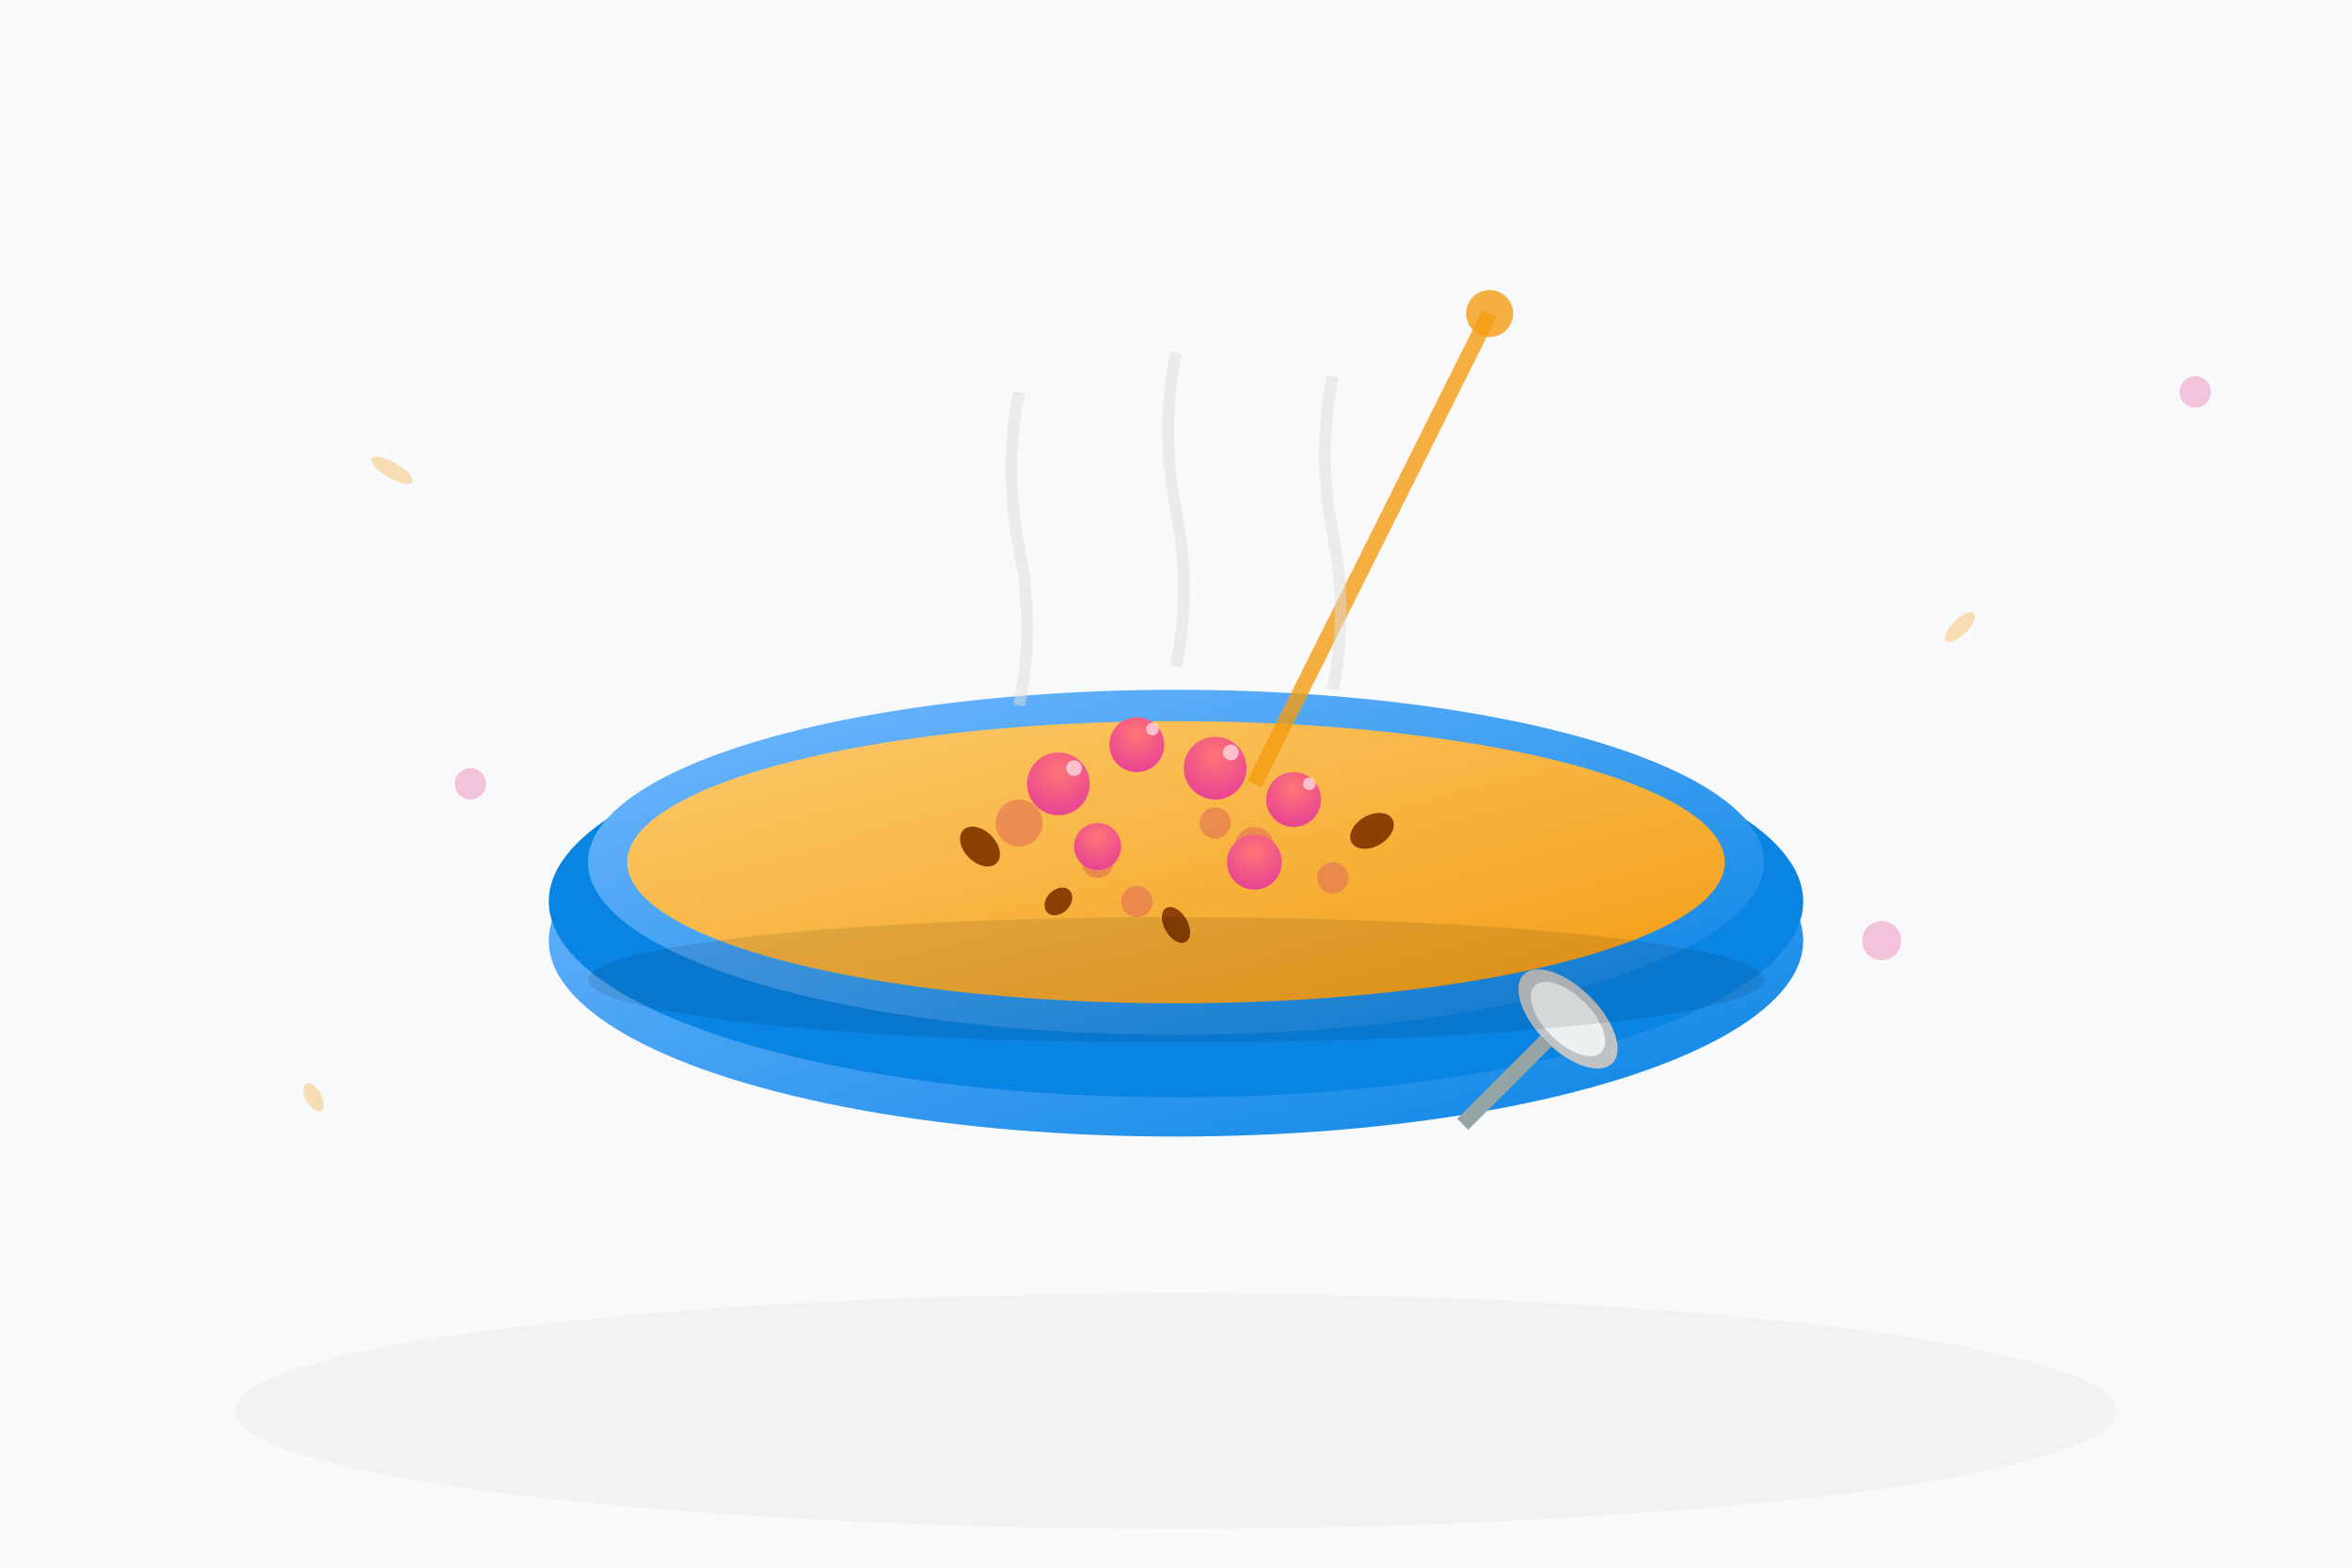 <svg width="300" height="200" viewBox="0 0 300 200" fill="none" xmlns="http://www.w3.org/2000/svg">
  <defs>
    <linearGradient id="bowl-gradient" x1="0%" y1="0%" x2="100%" y2="100%">
      <stop offset="0%" stop-color="#74b9ff"/>
      <stop offset="100%" stop-color="#0984e3"/>
    </linearGradient>
    <linearGradient id="oatmeal-gradient" x1="0%" y1="0%" x2="100%" y2="100%">
      <stop offset="0%" stop-color="#fdcb6e"/>
      <stop offset="100%" stop-color="#f39c12"/>
    </linearGradient>
    <radialGradient id="berry-gradient" cx="50%" cy="30%" r="70%">
      <stop offset="0%" stop-color="#ff7675"/>
      <stop offset="100%" stop-color="#e84393"/>
    </radialGradient>
  </defs>
  
  <!-- Background -->
  <rect width="300" height="200" fill="#f8f9fa"/>
  
  <!-- Table surface -->
  <ellipse cx="150" cy="180" rx="120" ry="15" fill="#e9ecef" opacity="0.5"/>
  
  <!-- Bowl -->
  <ellipse cx="150" cy="120" rx="80" ry="25" fill="url(#bowl-gradient)"/>
  <ellipse cx="150" cy="115" rx="80" ry="25" fill="#0984e3"/>
  <ellipse cx="150" cy="110" rx="75" ry="22" fill="url(#bowl-gradient)"/>
  
  <!-- Oatmeal base -->
  <ellipse cx="150" cy="110" rx="70" ry="18" fill="url(#oatmeal-gradient)"/>
  
  <!-- Oat texture -->
  <g opacity="0.6">
    <circle cx="130" cy="105" r="3" fill="#e17055"/>
    <circle cx="140" cy="110" r="2" fill="#e17055"/>
    <circle cx="160" cy="108" r="2.5" fill="#e17055"/>
    <circle cx="170" cy="112" r="2" fill="#e17055"/>
    <circle cx="145" cy="115" r="2" fill="#e17055"/>
    <circle cx="155" cy="105" r="2" fill="#e17055"/>
  </g>
  
  <!-- Blueberries -->
  <g>
    <circle cx="135" cy="100" r="4" fill="url(#berry-gradient)"/>
    <circle cx="145" cy="95" r="3.5" fill="url(#berry-gradient)"/>
    <circle cx="155" cy="98" r="4" fill="url(#berry-gradient)"/>
    <circle cx="165" cy="102" r="3.5" fill="url(#berry-gradient)"/>
    <circle cx="140" cy="108" r="3" fill="url(#berry-gradient)"/>
    <circle cx="160" cy="110" r="3.5" fill="url(#berry-gradient)"/>
    
    <!-- Berry highlights -->
    <circle cx="137" cy="98" r="1" fill="#fff" opacity="0.6"/>
    <circle cx="147" cy="93" r="0.8" fill="#fff" opacity="0.6"/>
    <circle cx="157" cy="96" r="1" fill="#fff" opacity="0.6"/>
    <circle cx="167" cy="100" r="0.8" fill="#fff" opacity="0.6"/>
  </g>
  
  <!-- Nuts (walnuts) -->
  <g fill="#8d4004">
    <ellipse cx="125" cy="108" rx="3" ry="2" transform="rotate(45 125 108)"/>
    <ellipse cx="175" cy="106" rx="3" ry="2" transform="rotate(-30 175 106)"/>
    <ellipse cx="150" cy="118" rx="2.5" ry="1.5" transform="rotate(60 150 118)"/>
    <ellipse cx="135" cy="115" rx="2" ry="1.5" transform="rotate(-45 135 115)"/>
  </g>
  
  <!-- Honey drizzle -->
  <path d="M190 40 Q185 50, 180 60 Q175 70, 170 80 Q165 90, 160 100" stroke="#f39c12" stroke-width="2" fill="none" opacity="0.8"/>
  <circle cx="190" cy="40" r="3" fill="#f39c12" opacity="0.8"/>
  
  <!-- Spoon -->
  <g transform="translate(200,130) rotate(45)">
    <ellipse cx="0" cy="0" rx="8" ry="4" fill="#bdc3c7"/>
    <rect x="-1" y="4" width="2" height="15" fill="#95a5a6"/>
    <ellipse cx="0" cy="0" rx="6" ry="3" fill="#ecf0f1"/>
  </g>
  
  <!-- Steam -->
  <g opacity="0.5">
    <path d="M130 90 Q132 80, 130 70 Q128 60, 130 50" stroke="#ddd" stroke-width="1.5" fill="none"/>
    <path d="M150 85 Q152 75, 150 65 Q148 55, 150 45" stroke="#ddd" stroke-width="1.5" fill="none"/>
    <path d="M170 88 Q172 78, 170 68 Q168 58, 170 48" stroke="#ddd" stroke-width="1.5" fill="none"/>
  </g>
  
  <!-- Decorative elements -->
  <g opacity="0.3">
    <!-- Oat flakes scattered around -->
    <ellipse cx="50" cy="60" rx="3" ry="1" fill="#f39c12" transform="rotate(30 50 60)"/>
    <ellipse cx="250" cy="80" rx="2.5" ry="1" fill="#f39c12" transform="rotate(-45 250 80)"/>
    <ellipse cx="40" cy="140" rx="2" ry="1" fill="#f39c12" transform="rotate(60 40 140)"/>
    
    <!-- Additional berries -->
    <circle cx="60" cy="100" r="2" fill="#e84393"/>
    <circle cx="240" cy="120" r="2.5" fill="#e84393"/>
    <circle cx="280" cy="50" r="2" fill="#e84393"/>
  </g>
  
  <!-- Bowl shadow -->
  <ellipse cx="150" cy="125" rx="75" ry="8" fill="#000" opacity="0.1"/>
</svg>
